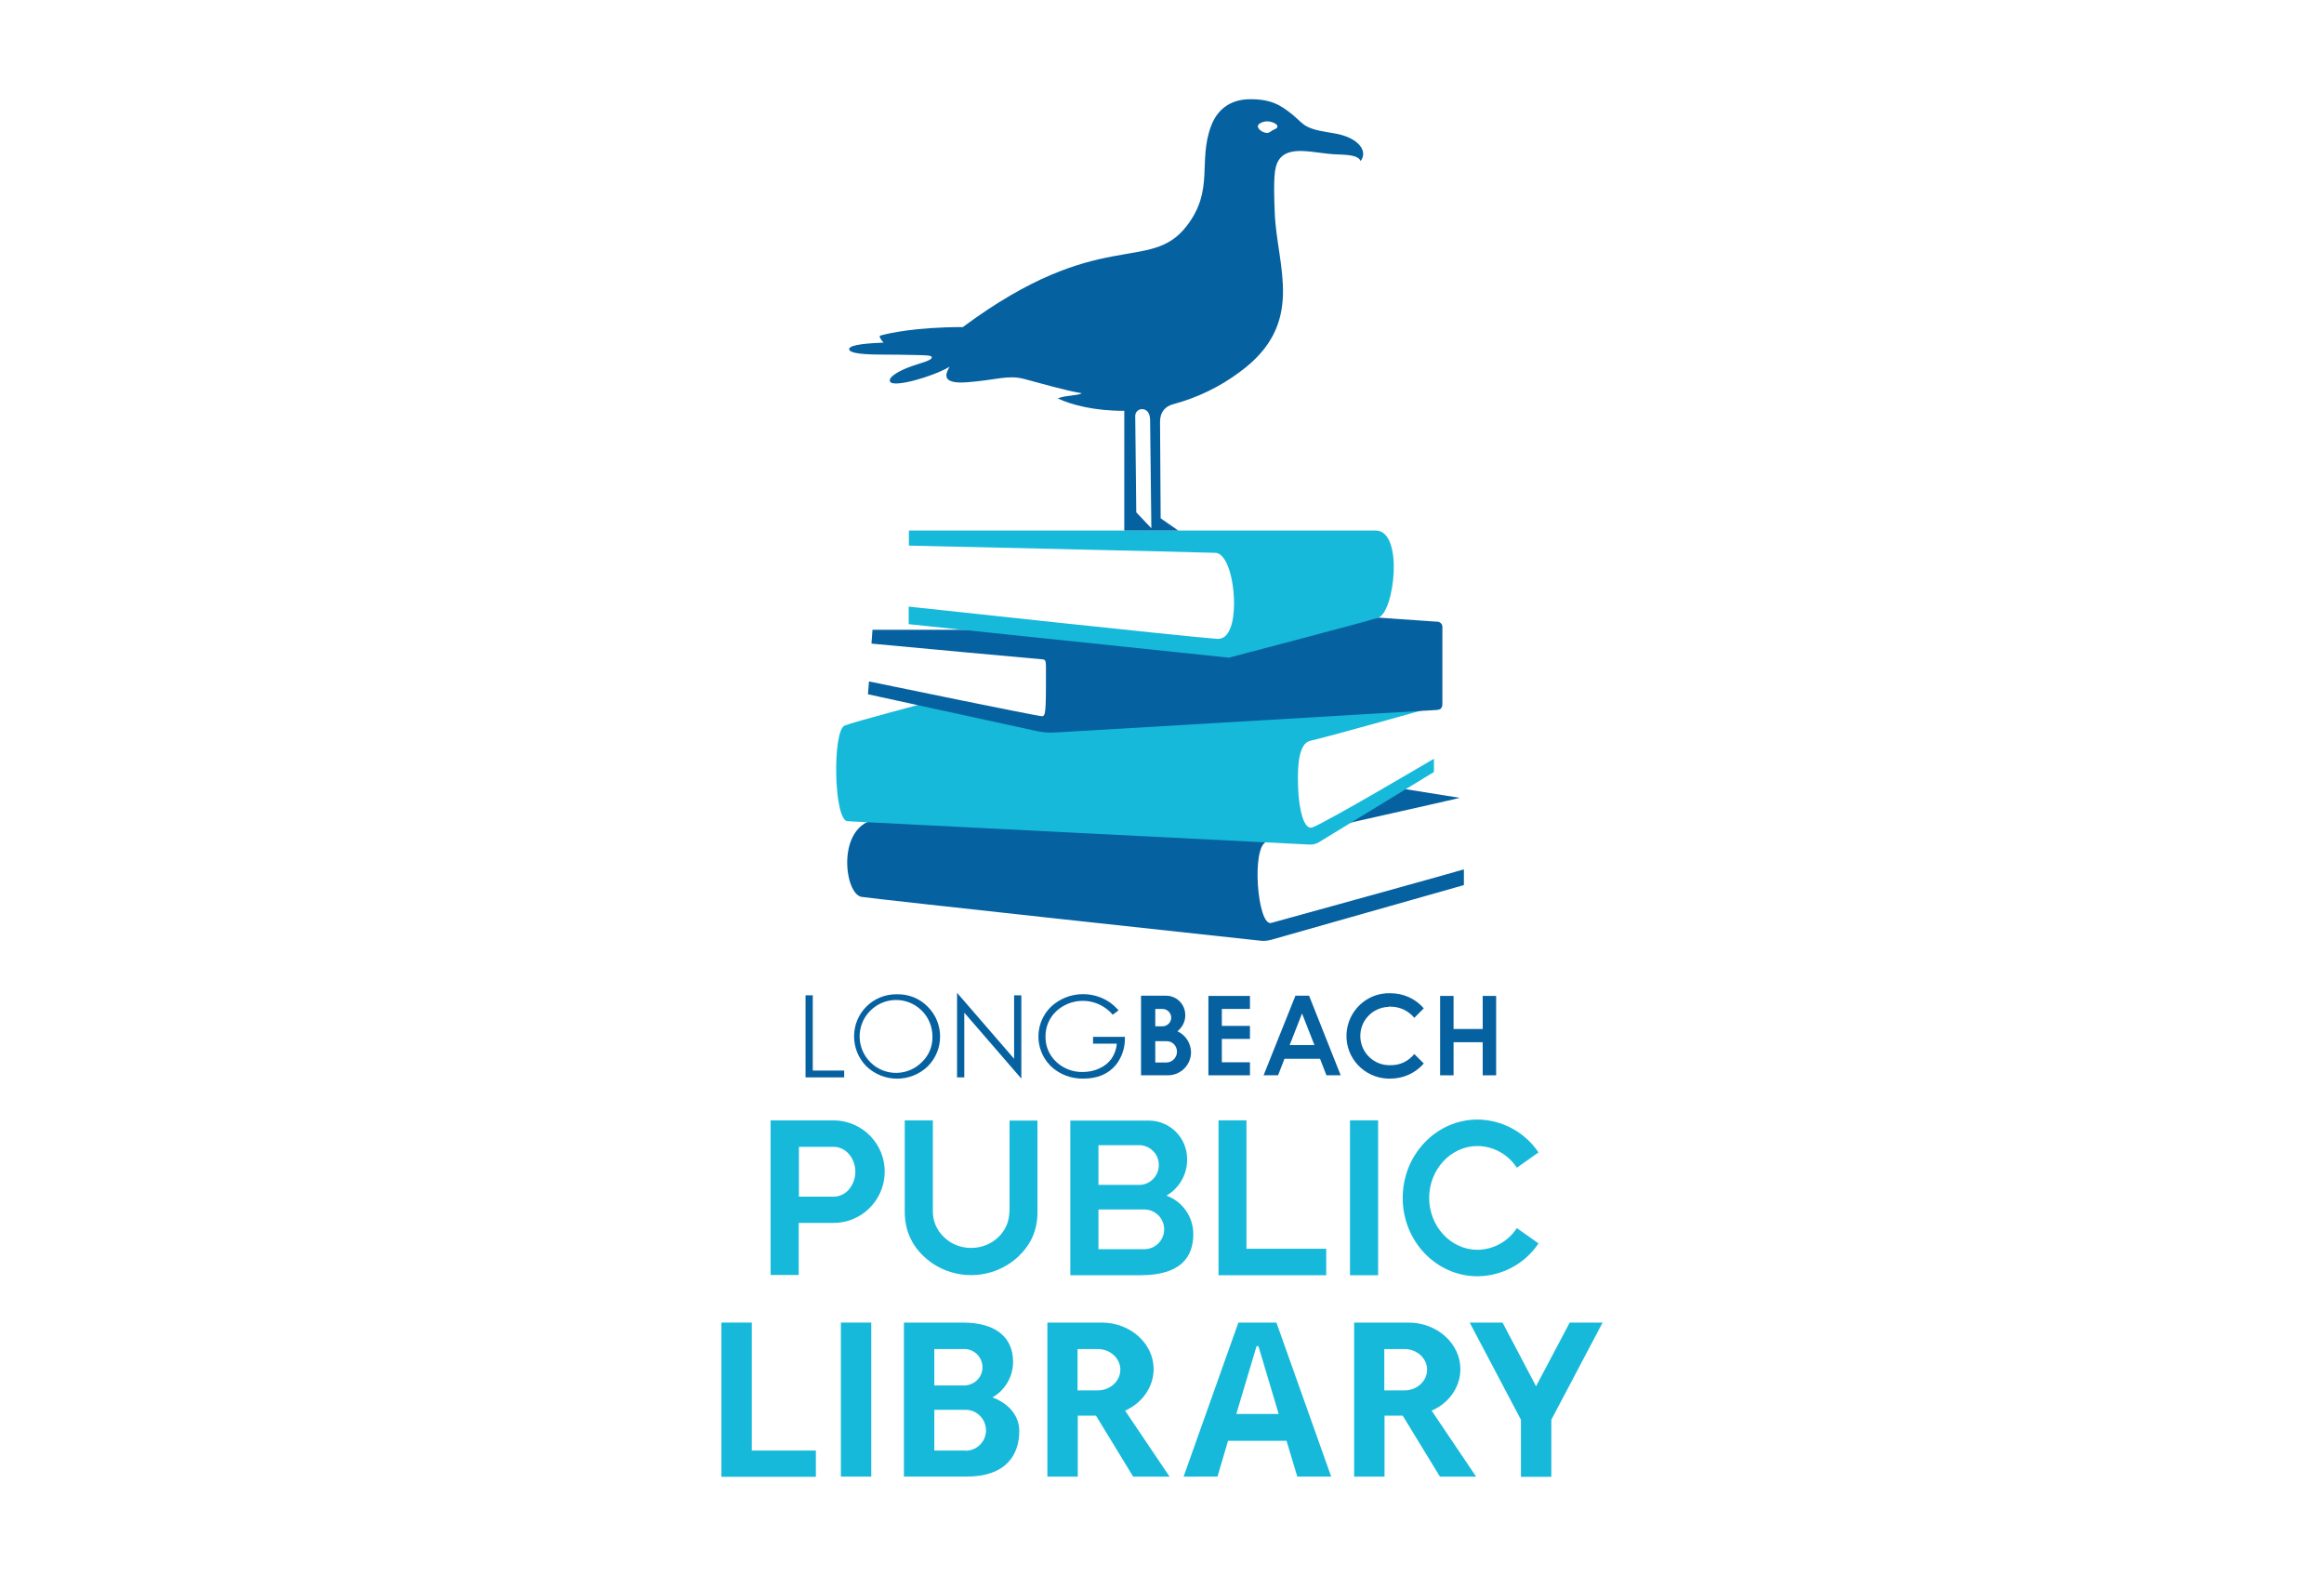 <?xml version="1.0" encoding="UTF-8"?> <svg xmlns="http://www.w3.org/2000/svg" xmlns:xlink="http://www.w3.org/1999/xlink" version="1.1" id="Layer_2" x="0px" y="0px" viewBox="0 0 1124.3 762.3" style="enable-background:new 0 0 1124.3 762.3;" xml:space="preserve"> <style type="text/css"> .st0{fill:#0661A0;} .st1{fill:#16B9DA;} </style> <g> <g> <polygon class="st0" points="393.2,481.4 389.7,481.4 389.7,521.1 408.4,521.1 408.4,517.8 393.2,517.8 "></polygon> <path class="st0" d="M434,480.9c-5.5-0.1-10.9,2-14.8,5.9c-8,7.9-8,20.9-0.1,28.9c0,0,0.1,0.1,0.1,0.1c8.3,7.9,21.3,7.9,29.6,0 c8-8,8-20.9,0-28.9c0,0,0,0,0,0C444.9,482.9,439.5,480.8,434,480.9z M446.2,513.5c-6.7,7-17.9,7.3-24.9,0.5 c-7-6.7-7.3-17.9-0.5-24.9c6.7-7,17.9-7.3,24.9-0.5c3.5,3.3,5.4,7.9,5.4,12.8C451.2,505.9,449.5,510.3,446.2,513.5z"></path> <path class="st0" d="M528.5,504.8h11.8c-0.2,2.6-1.1,5.1-2.6,7.3c-1.4,1.9-3.3,3.5-5.5,4.5c-2.6,1.3-5.5,1.9-8.4,1.9 c-4.8,0.1-9.5-1.7-12.9-5c-3.3-3.1-5.2-7.5-5.1-12.1c-0.1-4.6,1.8-9.1,5.2-12.3c6.8-6.3,17.2-6.7,24.5-1c0.9,0.7,1.8,1.5,2.5,2.4 l0.3,0.3l2.8-2.1l-0.3-0.4c-1.1-1.2-2.2-2.2-3.5-3.2c-8.7-6.2-20.6-5.6-28.6,1.6c-8.1,7.6-8.5,20.4-0.8,28.5 c0.2,0.2,0.5,0.5,0.7,0.7c4.2,3.9,9.8,5.9,15.5,5.8c6.8,0,12.1-2.2,15.8-6.7c2.9-3.7,4.4-8.3,4.3-13v-0.5h-15.4V504.8z"></path> <polygon class="st0" points="490.6,512.1 463,480.2 463,521.1 466.5,521.1 466.5,489.8 494.1,521.7 494.1,481.4 490.6,481.4 "></polygon> <polygon class="st0" points="584.6,520.1 604.7,520.1 604.7,513.8 591.1,513.8 591.1,502.5 604.7,502.5 604.7,496.2 591.1,496.2 591.1,488 604.7,488 604.7,481.7 584.6,481.7 "></polygon> <polygon class="st0" points="717.3,481.7 717.3,497.7 703.2,497.7 703.2,481.7 696.7,481.7 696.7,520.1 703.2,520.1 703.2,504.1 717.3,504.1 717.3,520.1 723.8,520.1 723.8,481.7 "></polygon> <path class="st0" d="M642.8,505.5L642.8,505.5l-9.5-23.9h-6.6l-15.4,38.5h7l3.1-8h17.2l3.1,8h6.9L642.8,505.5L642.8,505.5z M623.9,505.5l6-15.3l6,15.3H623.9z"></path> <path class="st0" d="M672.7,486.9c4.5,0,8.7,2,11.5,5.4l4.6-4.6c-4.1-4.7-9.9-7.3-16.1-7.3c-11.4-0.4-20.9,8.6-21.3,20 c-0.4,11.4,8.6,20.9,20,21.3c0.4,0,0.9,0,1.3,0c6.2,0,12.1-2.7,16.1-7.3l-4.6-4.6c-2.8,3.5-7,5.5-11.5,5.4 c-7.8,0.3-14.3-5.8-14.6-13.6c-0.3-7.8,5.8-14.3,13.6-14.6C671.9,486.8,672.3,486.8,672.7,486.9z"></path> <path class="st0" d="M569.6,498.8c2.4-1.9,3.9-4.8,3.8-7.9l0,0c0-5.1-4.1-9.3-9.3-9.3l0,0H552v38.5h13c6.2,0,11.2-5,11.2-11.2l0,0 C576.1,504.6,573.6,500.6,569.6,498.8z M558.9,488h3.5c2.3,0,4.2,1.9,4.2,4.2s-1.9,4.2-4.2,4.2h-3.5V488z M569.4,508.7 c0,2.8-2.3,5.2-5.1,5.2c0,0,0,0,0,0h-5.4v-10.3h5.4C567.1,503.5,569.4,505.8,569.4,508.7C569.4,508.7,569.4,508.7,569.4,508.7 L569.4,508.7z"></path> </g> <g> <path class="st1" d="M714.8,617.3c11.8-0.1,22.9-6,29.5-15.9l-10.5-7.4c-4.2,6.5-11.3,10.4-19,10.5c-12.9,0-23.4-11.3-23.4-25.1 s10.5-25.1,23.4-25.1c7.7,0.1,14.8,4,19,10.5l10.5-7.4c-6.6-9.8-17.6-15.8-29.5-15.9c-20,0-36.2,17-36.2,37.9 S694.8,617.3,714.8,617.3z"></path> <rect x="653.1" y="541.9" class="st1" width="13.6" height="74.9"></rect> <polygon class="st1" points="641.6,604 603,604 603,541.9 589.5,541.9 589.5,616.8 641.6,616.8 "></polygon> <path class="st1" d="M488.3,586.1c0,9.7-8.3,17.5-18.5,17.5c-4.9,0-9.6-1.8-13.1-5.2c-3.4-3.2-5.4-7.6-5.4-12.3v-44.2h-13.6v44.3 c0,11.2,5.4,19.4,13.6,25c11.2,7.4,25.8,7.4,37,0c1.5-1,2.9-2.1,4.2-3.3c5.8-5.5,9.4-12.2,9.4-21.6v-44.3h-13.5V586.1z"></path> <path class="st1" d="M402.7,541.9h-29.9v74.8h13.6v-25.2h16.3c13.7,0.3,25-10.6,25.3-24.3s-10.6-25-24.3-25.3 C403.3,541.9,403,541.9,402.7,541.9L402.7,541.9z M410.7,575.3c-1.8,2.2-4.6,3.5-7.4,3.5h-16.8v-24.1h16.8 c5.8,0,10.5,5.4,10.5,12.1C413.8,569.9,412.7,572.9,410.7,575.3L410.7,575.3z"></path> <path class="st1" d="M577.3,596.9L577.3,596.9c0-8.3-5.2-15.8-13-18.6c6.2-3.6,10-10.2,10-17.3v-0.4c0-10.3-8.3-18.6-18.6-18.6 l0,0h-37.9v74.8h33.9C571.3,616.8,577.3,607.9,577.3,596.9z M531.4,553.9h19.3c5.3-0.2,9.8,4,9.9,9.3c0.2,5.3-4,9.8-9.3,9.9 c-0.2,0-0.4,0-0.6,0h-19.3V553.9z M531.4,585h22.2c5.3,0,9.6,4.3,9.6,9.6s-4.3,9.6-9.6,9.6h-22.2V585z"></path> </g> <g> <path class="st1" d="M480.1,675.9c6.2-3.5,10-10.1,10-17.2c0-11.9-8.4-19-24.3-19h-28.5v74.5h30.2c19.7,0,25.6-11,25.6-22l0,0 C493.1,683.8,486.8,678.3,480.1,675.9z M452,652.5h14.2c4.8-0.2,8.9,3.6,9.1,8.5c0.2,4.8-3.6,8.9-8.5,9.1c-0.2,0-0.4,0-0.6,0H452 V652.5z M466.8,701.6H452v-19.7h14.8c5.4-0.2,10,4.1,10.2,9.6c0.2,5.4-4.1,10-9.6,10.2C467.2,701.6,467,701.6,466.8,701.6 L466.8,701.6z"></path> <rect x="406.8" y="639.7" class="st1" width="14.7" height="74.5"></rect> <polygon class="st1" points="363.7,639.7 349,639.7 349,714.3 394.7,714.3 394.7,701.6 363.7,701.6 "></polygon> <path class="st1" d="M558.1,662.2L558.1,662.2c0-12.4-11.3-22.5-25.1-22.5h-26.3v74.5h14.7v-29.5h8.8l18,29.5h17.6l-21.5-31.9 C552.4,678.7,558.1,671,558.1,662.2z M531.1,672.5h-9.8v-20h9.8c6,0,10.9,4.5,10.9,10S537.1,672.5,531.1,672.5z"></path> <path class="st1" d="M706.5,662.2L706.5,662.2c0-12.4-11.3-22.5-25.1-22.5h-26.3v74.5h14.7v-29.5h8.8l18,29.5h17.5l-21.5-31.9 C700.9,678.7,706.5,671,706.5,662.2z M679.5,672.5h-9.8v-20h9.8c6,0,10.9,4.5,10.9,10S685.5,672.5,679.5,672.5L679.5,672.5z"></path> <path class="st1" d="M599.1,639.7l-26.5,74.5H589l5.1-17.3h28.3l5.2,17.3H644l-26.5-74.5H599.1z M598.1,683.9l9.8-32.8h0.9 l9.8,32.8L598.1,683.9z"></path> <polygon class="st1" points="759.4,639.7 743.1,670.5 726.9,639.7 711,639.7 735.8,686.7 735.8,713.5 735.8,714.3 750.5,714.3 750.5,713.5 750.5,686.7 775.3,639.7 "></polygon> </g> <g> <path class="st0" d="M644.4,399.9c8-4.9,20.5-12.8,30.5-19l31.3,5C706.2,386,671.6,393.8,644.4,399.9z M615,446.4 c-6.7,1.8-9.8-37.5-2.1-39.3c1.7-0.4,7.2-1.7,14.7-3.4c-23.8-2.7-90.3-10.2-127.9-14.5c-39.6,2.9-72.4,5.7-78.4,7.7 c-16.5,5.5-12.5,35.6-4.5,36.9c7.2,1.1,170.7,18.8,193,21.2c1.7,0.2,3.4,0,5-0.4l93.4-26.5v-7.6 C708.3,420.6,624.7,443.8,615,446.4z"></path> <path class="st1" d="M634.9,400.2c-4,1.5-6.5-8.4-6.9-19.2c-0.5-12.8,0.8-21.5,5.9-22.7c10.4-2.4,58.6-16,58.6-16l-160-1.6 c-12.9,4.9-27.9,10.4-28.3,10.4c-0.5,0-32.8-7.2-50.5-11.2h-5.6c0,0-34.4,9.1-39.4,11c-6.1,2.3-5.4,45.9,1.3,46.3 c6.4,0.4,199.7,10.1,223.5,11.3c1.6,0.1,3.1-0.3,4.5-1.1l55.7-34V367C693.6,367,642.7,397.2,634.9,400.2z"></path> <path class="st0" d="M643.2,297.1l-23.9,1.1l-25.4,16l-97-10.5l-19.9,0.9h-54.9l-0.5,6.7c18.1,1.7,79.8,7.4,82.6,7.6 c2.4,0.2,1.7,1.1,1.8,13.3c0,15-0.6,14.4-2.8,14.1c-3.4-0.4-70.5-14.1-82.8-16.7l-0.5,6.2l81.6,17.8c2.9,0.6,5.8,0.9,8.8,0.7 l184.7-10.9c1.6-0.1,2.8-0.6,2.8-3v-36.8c0.2-1.4-0.8-2.7-2.2-2.9c-0.2,0-0.4,0-0.5,0L643.2,297.1z"></path> <path class="st1" d="M439.7,301.9l154.8,16.2c0,0,65-17,72.2-19.3c7.9-2.5,12.6-42.2-1.2-42.2H439.7v7.3c0,0,138,3.1,148.3,3.5 c5.6,0.2,9,13,9,24.4c0,9.3-2.3,17.6-8.1,17.2c-12.8-0.8-149.3-15.6-149.3-15.6V301.9z"></path> <path class="st0" d="M645.5,64.5c-6-1-9.8-1.6-13-3.2c-2.8-1.4-4.4-3.6-7.4-6c-5.5-4.4-10.2-7.5-21-7.3 c-7.4,0.2-14.6,3.5-18.2,12.9c-6.5,17.4,1.7,30.9-11.8,48.4c-18,23.3-42-0.3-108.3,48.9c-22.9,0-35.8,3-39.5,4 c-0.6,0.1-1,0.4-0.5,1.3c0.5,0.8,1,1.6,1.7,2.2c-6.3,0.3-16.4,0.8-16.7,3.1c-0.1,1.3,2.5,2.7,15.5,2.7c5.4,0,11.4,0.1,16,0.2 s8.1,0.1,8.4,0.9c0.7,1.9-6.1,3-12,5.4c-4.8,2-9.1,4.6-8.1,6.6c1.5,3,20.2-2.2,28.8-7.2c-1.6,2.8-4.9,8.5,8.4,7.5 c14.5-1.1,19.7-3.7,27.7-1.6c8,2.1,19.5,5.5,27.8,6.9c-1.6,1.2-8.2,1-11.6,2.5c6.7,3.2,18.3,6.1,32.2,6v57.9h26.1l-8.5-5.9 l-0.3-46.7c0-4.8,2.6-7.5,6.4-8.5c11.6-3.1,22.6-8.4,32.2-15.6c32.1-23.5,17.9-50.8,16.9-76.9c-0.7-16.7-0.2-22,1.7-25.2 c4.9-8.2,17.7-3.4,28.6-3.1c6.7,0.2,10.3,0.8,11.2,3.2C661.9,73.3,657.5,66.5,645.5,64.5z M557,255.5l-7.3-7.7l-0.5-46.7 c0-1.6,1.3-3,2.9-3.2l0,0c2.3-0.2,4.3,1.4,4.3,5.4L557,255.5z M615.5,63.1c-1,0.7-1.5,1.2-2.7,1.2c-2.3-0.2-4.3-2-4.3-3.2 s2.3-2.4,4.5-2.4c2.4,0,5,1.3,5,2.4S616.5,62.5,615.5,63.1z"></path> </g> </g> </svg> 